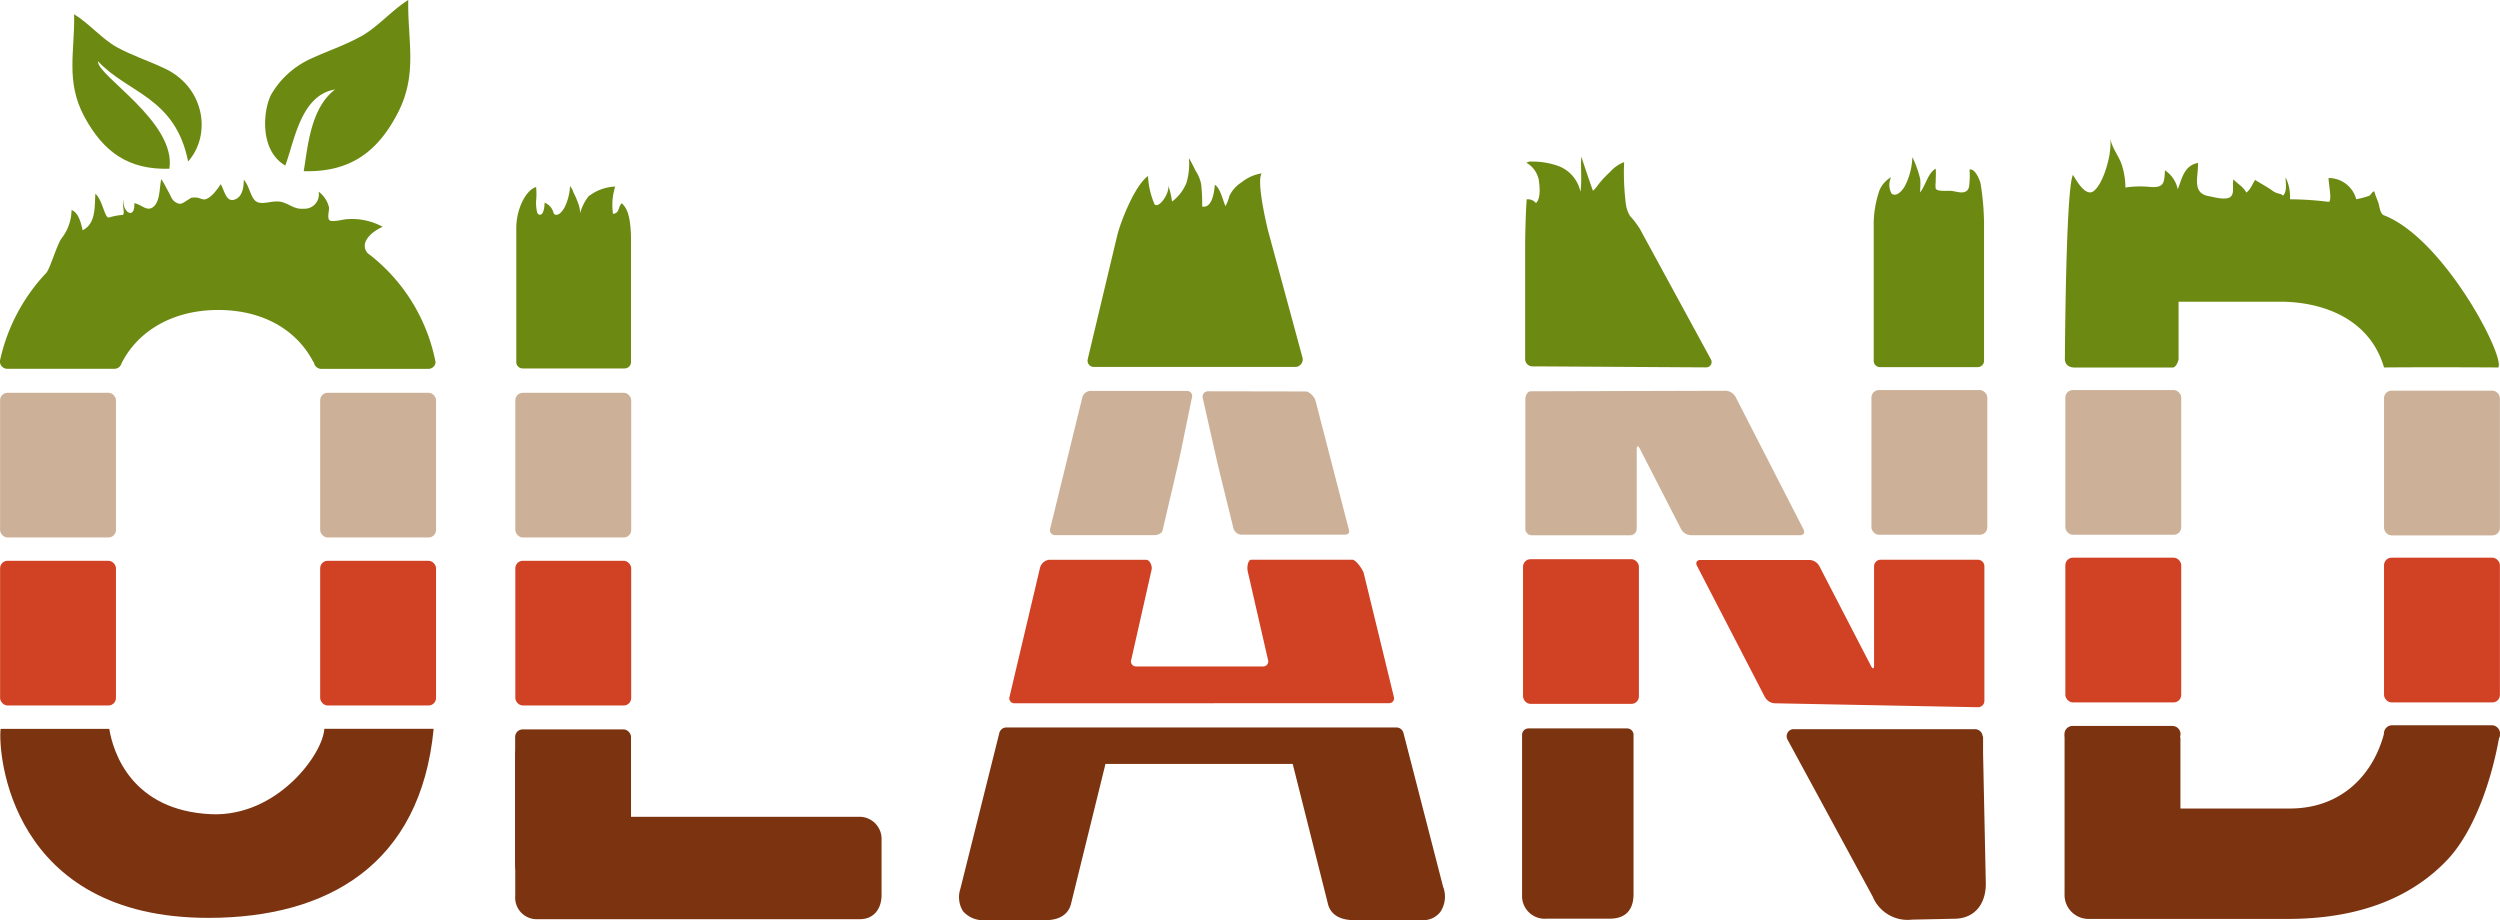 <?xml version="1.0" encoding="UTF-8" standalone="no"?>
<svg
   xmlns:dc="http://purl.org/dc/elements/1.1/"
   xmlns:cc="http://creativecommons.org/ns#"
   xmlns:rdf="http://www.w3.org/1999/02/22-rdf-syntax-ns#"
   xmlns:svg="http://www.w3.org/2000/svg"
   xmlns="http://www.w3.org/2000/svg"
   xmlns:sodipodi="http://sodipodi.sourceforge.net/DTD/sodipodi-0.dtd"
   xmlns:inkscape="http://www.inkscape.org/namespaces/inkscape"
   id="Lager_1"
   data-name="Lager 1"
   viewBox="0 0 1000 368.11"
   version="1.1"
   sodipodi:docname="logo.svg"
   width="1000"
   height="368.11"
   inkscape:version="0.92.4 (5da689c313, 2019-01-14)">
  <sodipodi:namedview
     pagecolor="#ffffff"
     bordercolor="#111111"
     borderopacity="1"
     objecttolerance="10"
     gridtolerance="10"
     guidetolerance="10"
     inkscape:pageopacity="0"
     inkscape:pageshadow="2"
     inkscape:window-width="1920"
     inkscape:window-height="1017"
     id="namedview78"
     showgrid="false"
     fit-margin-top="0"
     fit-margin-left="0"
     fit-margin-right="0"
     fit-margin-bottom="0"
     inkscape:zoom="0.57266436"
     inkscape:cx="756.95232"
     inkscape:cy="400.15893"
     inkscape:window-x="1912"
     inkscape:window-y="-8"
     inkscape:window-maximized="1"
     inkscape:current-layer="Lager_1" />
  <defs
     id="defs4">
    <style
       id="style2">.cls-1{fill:#6c8a12;}.cls-2{fill:#ccb097;}.cls-3{fill:#d14124;}.cls-4{fill:#7c3310;}.cls-5{fill:none;}</style>
  </defs>
  <title
     id="title6">logo</title>
  <path
     class="cls-1"
     d="m 108.622,37.555 a 35.164,35.164 0 0 1 15.718,-14.066 c 6.611,-3.059 13.644,-5.38 20.219,-9.037 C 151.135,10.795 156.62,4.185 163.302,0 c -0.316,16.457 3.903,29.608 -4.22,45.256 -8.123,15.648 -19.164,23.701 -37.59,23.208 1.653,-10.022 2.778,-25.318 12.554,-32.667 -13.784,2.215 -16.246,20.676 -19.938,30.417 -10.725,-6.259 -8.721,-22.962 -5.486,-28.659 z"
     id="path8"
     inkscape:connector-curvature="0"
     style="fill:#6c8a12;stroke-width:3.516" />
  <path
     class="cls-1"
     d="M 39.208,24.509 C 51.128,37.344 70.117,38.821 75.251,64.596 84.921,53.66 81.721,34.215 65.053,27.006 59.04,24.193 52.605,22.118 46.698,18.848 40.79,15.578 35.727,9.424 29.643,5.697 29.995,20.43 26.127,32.527 33.722,46.627 41.318,60.728 51.304,68.007 67.761,67.48 70.609,48.772 38.61,30.136 39.208,24.509 Z"
     id="path10"
     inkscape:connector-curvature="0"
     style="fill:#6c8a12;stroke-width:3.516" />
  <path
     class="cls-2"
     d="m 476.788,158.941 a 2.004,2.004 0 0 0 -2.004,-2.567 h -38.68 a 3.516,3.516 0 0 0 -3.165,2.532 l -12.87,52.57 a 1.969,1.969 0 0 0 1.934,2.567 h 39.489 c 1.407,0 3.024,-0.387 3.516,-1.793 l 5.802,-24.791 c 0.316,-1.407 0.844,-3.692 1.16,-5.099 z"
     id="path12"
     inkscape:connector-curvature="0"
     style="fill:#ccb097;stroke-width:3.516" />
  <path
     class="cls-3"
     d="m 555.591,281.277 a 1.969,1.969 0 0 0 1.934,-2.602 L 545.499,229.269 c -0.352,-1.442 -3.13,-5.38 -4.536,-5.38 h -40.439 c -1.407,0 -1.793,3.165 -1.442,4.606 l 8.123,35.445 a 2.004,2.004 0 0 1 -1.934,2.637 h -50.812 a 2.004,2.004 0 0 1 -1.969,-2.637 l 8.158,-36.113 c 0.316,-1.442 -0.738,-3.868 -2.11,-3.903 h -38.997 a 4.29,4.29 0 0 0 -3.516,3.13 l -12.202,51.621 a 2.004,2.004 0 0 0 1.934,2.637 z"
     id="path14"
     inkscape:connector-curvature="0"
     style="fill:#d14124;stroke-width:3.516" />
  <path
     class="cls-2"
     d="m 483.083,156.515 a 2.145,2.145 0 0 0 -1.969,2.743 l 5.486,24.298 c 0.316,1.371 0.844,3.516 1.16,4.958 l 5.626,22.857 a 3.516,3.516 0 0 0 3.165,2.497 h 41.107 c 1.407,0 2.286,-0.492 1.934,-1.829 L 526.159,160.102 c -0.352,-1.336 -2.426,-3.516 -3.833,-3.516 z"
     id="path16"
     inkscape:connector-curvature="0"
     style="fill:#ccb097;stroke-width:3.516" />
  <path
     class="cls-2"
     d="m 612.31,156.515 c -1.371,0 -2.18,1.793 -2.18,3.305 v 51.586 a 2.637,2.637 0 0 0 2.532,2.708 h 39.489 a 2.637,2.637 0 0 0 2.532,-2.708 v -31.648 c 0,-1.477 0.563,-1.653 1.231,-0.316 l 16.562,32.281 a 4.747,4.747 0 0 0 3.763,2.356 h 43.814 c 1.407,0 2.004,-1.055 1.336,-2.356 L 694.207,158.73 a 4.817,4.817 0 0 0 -3.763,-2.426 z"
     id="path18"
     inkscape:connector-curvature="0"
     style="fill:#ccb097;stroke-width:3.516" />
  <path
     class="cls-3"
     d="m 791.225,282.894 a 2.567,2.567 0 0 0 2.532,-2.637 v -53.695 a 2.637,2.637 0 0 0 -2.532,-2.672 h -39.032 a 2.637,2.637 0 0 0 -2.567,2.672 v 39.559 c 0,1.477 -0.527,1.618 -1.196,0.316 l -20.747,-40.087 a 4.712,4.712 0 0 0 -3.763,-2.356 h -43.779 c -1.407,0 -2.004,1.055 -1.336,2.356 l 27.182,52.535 a 4.817,4.817 0 0 0 3.763,2.426 z"
     id="path20"
     inkscape:connector-curvature="0"
     style="fill:#d14124;stroke-width:3.516" />
  <path
     class="cls-1"
     d="m 507.205,92.2 c -0.211,-0.879 -4.782,-19.516 -2.532,-22.857 a 16.773,16.773 0 0 0 -7.947,3.516 13.327,13.327 0 0 0 -4.993,5.556 15.472,15.472 0 0 1 -1.547,4.044 c -1.125,-2.497 -1.969,-7.033 -4.255,-8.58 -0.211,2.743 -1.02,9.565 -5.064,8.721 a 68.675,68.675 0 0 0 -0.422,-9.072 15.542,15.542 0 0 0 -2.321,-5.415 49.23,49.23 0 0 0 -2.567,-4.888 26.549,26.549 0 0 1 -0.949,9.846 17.582,17.582 0 0 1 -5.802,7.56 30.909,30.909 0 0 0 -1.477,-6.33 c 0.457,3.2 -3.727,9.143 -5.486,7.455 a 32.14,32.14 0 0 1 -2.637,-11.358 c -5.415,3.938 -10.901,18.285 -12.237,23.454 0,0 -11.745,49.23 -11.885,49.898 a 2.497,2.497 0 0 0 2.672,3.024 h 80.666 a 3.059,3.059 0 0 0 2.637,-3.516 z"
     id="path22"
     inkscape:connector-curvature="0"
     style="fill:#6c8a12;stroke-width:3.516" />
  <path
     class="cls-1"
     d="m 953.295,86.011 c -1.336,-0.985 -1.442,-3.305 -1.969,-4.958 -0.211,-0.668 -1.266,-3.094 -1.407,-3.903 -0.316,-1.723 -1.547,0.914 -2.321,1.196 a 33.933,33.933 0 0 1 -5.099,1.336 11.428,11.428 0 0 0 -11.077,-8.475 c 0,2.321 1.547,9.565 0,9.529 a 129.192,129.192 0 0 0 -15.437,-1.02 17.371,17.371 0 0 0 -1.758,-8.791 c 0,2.145 0.738,5.872 -1.09,7.349 -0.563,-0.703 -1.055,-0.668 -1.793,-0.879 a 6.716,6.716 0 0 1 -2.602,-1.301 c -2.18,-1.512 -4.501,-2.708 -6.681,-4.114 -1.266,1.793 -1.582,3.516 -3.516,5.064 -1.02,-2.145 -3.516,-3.516 -5.134,-5.275 -0.703,1.969 0.633,5.626 -1.301,7.033 -1.934,1.407 -6.681,0 -8.264,-0.281 -7.49,-1.09 -4.325,-8.158 -4.677,-13.362 -5.521,1.09 -6.365,6.189 -8.053,10.549 a 12.272,12.272 0 0 0 -5.134,-7.595 c -0.281,4.817 -0.211,7.033 -5.697,6.681 a 40.228,40.228 0 0 0 -10.127,0.211 29.538,29.538 0 0 0 -1.582,-9.494 c -1.16,-3.235 -4.22,-7.033 -4.395,-10.338 a 32.773,32.773 0 0 1 -0.563,7.701 c -0.809,3.903 -2.743,10.549 -5.943,13.397 -3.2,2.848 -7.033,-3.868 -8.475,-6.33 -2.883,5.134 -3.235,72.332 -3.235,72.825 0,0.492 -0.668,4.396 4.396,4.255 h 38.68 c 1.231,0 2.145,-2.075 2.391,-3.235 v 0 -23.103 h 40.65 c 16.07,0 35.621,6.154 41.529,26.303 21.556,-0.176 43.252,0 45.713,0 2.813,-4.396 -21.977,-51.972 -46.03,-60.974 z"
     id="path24"
     inkscape:connector-curvature="0"
     style="fill:#6c8a12;stroke-width:3.516" />
  <path
     class="cls-1"
     d="m 174.238,144.946 v 0 A 71.91,71.91 0 0 0 149.271,102.995 c -0.738,-0.598 -1.477,-1.16 -2.215,-1.723 v 0 c -3.235,-3.798 0.809,-8.228 6.013,-10.549 A 25.529,25.529 0 0 0 139.003,87.664 c -1.547,0 -6.154,1.371 -7.209,0.422 -1.055,-0.949 0,-3.974 -0.211,-5.204 a 10.866,10.866 0 0 0 -4.149,-6.224 5.697,5.697 0 0 1 -5.908,6.822 c -3.798,0.352 -5.486,-1.793 -8.826,-2.672 -4.114,-1.055 -8.791,2.11 -11.147,-1.125 -1.653,-2.286 -2.075,-5.661 -4.044,-7.771 0,2.602 -0.387,6.4 -3.13,7.701 -3.903,1.864 -4.501,-3.27 -6.083,-5.943 -1.618,2.356 -3.727,5.38 -6.154,6.048 -1.09,0.281 -2.602,-0.703 -3.727,-0.703 -2.426,0 -1.653,0 -3.516,1.09 -1.864,1.09 -2.602,2.145 -4.782,0.703 -1.407,-0.914 -1.653,-2.145 -2.426,-3.516 -1.231,-2.215 -1.618,-3.235 -3.165,-5.626 -0.809,3.2 -0.387,7.877 -2.637,10.549 -2.778,3.059 -5.134,-0.422 -8.158,-0.949 0.352,6.611 -4.642,3.938 -4.395,-1.266 -0.633,1.829 0.949,5.978 -0.422,5.978 a 24.193,24.193 0 0 0 -5.31,1.02 c -1.723,0.457 -2.567,-7.033 -5.45,-9.494 -0.352,5.134 0.281,11.921 -5.099,14.593 -0.633,-2.602 -1.512,-7.033 -4.431,-8.088 a 18.918,18.918 0 0 1 -4.149,11.534 c -2.004,3.235 -4.325,11.463 -5.872,13.503 A 73.844,73.844 0 0 0 0,144.207 v 0.457 0 0.352 0 a 2.954,2.954 0 0 0 2.672,2.497 v 0 H 45.783 a 2.919,2.919 0 0 0 2.813,-2.145 c 6.611,-13.151 20.712,-21.38 38.68,-21.38 17.969,0 31.472,8.017 38.118,20.887 h 0.176 a 2.954,2.954 0 0 0 2.919,2.672 h 43.041 a 2.919,2.919 0 0 0 2.708,-2.602 z"
     id="path26"
     inkscape:connector-curvature="0"
     style="fill:#6c8a12;stroke-width:3.516" />
  <path
     class="cls-4"
     d="m 173.464,291.509 h -43.744 c -0.492,10.057 -18.742,35.164 -45.08,34.179 C 52.746,324.317 45.256,301.074 43.709,291.545 H 7.033 0.246 c -1.125,9.74 3.727,75.708 83.268,75.603 47.436,-0.035 84.745,-21.204 89.949,-75.638 z"
     id="path28"
     inkscape:connector-curvature="0"
     style="fill:#7c3310;stroke-width:3.516" />
  <path
     class="cls-1"
     d="m 248.715,81.299 c -1.547,1.301 -0.738,3.938 -3.516,4.255 a 24.615,24.615 0 0 1 0.879,-10.936 18.602,18.602 0 0 0 -10.725,3.974 19.446,19.446 0 0 0 -3.305,6.681 11.956,11.956 0 0 0 -0.352,-2.672 33.582,33.582 0 0 0 -2.286,-5.556 7.771,7.771 0 0 0 -1.407,-2.637 21.098,21.098 0 0 1 -2.11,8.404 c -0.527,1.055 -2.145,3.516 -3.763,3.059 -0.738,-0.246 -0.703,-0.844 -0.985,-1.512 a 5.697,5.697 0 0 0 -3.305,-3.27 c 0,1.055 -0.246,4.396 -1.547,4.747 -1.301,0.352 -1.512,-1.125 -1.653,-1.934 a 19.164,19.164 0 0 1 -0.211,-3.516 25.142,25.142 0 0 0 0,-5.591 c -4.325,1.371 -7.912,9.143 -7.912,16.386 0,0.598 0,52.992 0,52.992 v 0.668 a 2.532,2.532 0 0 0 2.532,2.532 h 40.79 a 2.567,2.567 0 0 0 2.567,-2.532 V 95.083 c -0.176,-10.092 -2.18,-12.272 -3.692,-13.784 z"
     id="path30"
     inkscape:connector-curvature="0"
     style="fill:#6c8a12;stroke-width:3.516" />
  <path
     class="cls-1"
     d="m 749.485,89.598 v 54.68 a 2.497,2.497 0 0 0 2.461,2.567 h 39.208 a 2.532,2.532 0 0 0 2.461,-2.567 V 89.141 a 104.472,104.472 0 0 0 -1.407,-15.894 c -0.492,-1.653 -2.18,-5.872 -4.396,-5.45 a 33.582,33.582 0 0 1 -0.211,7.033 c -0.949,3.27 -4.395,1.899 -6.857,1.547 -1.512,-0.211 -6.013,0.422 -6.47,-1.02 a 9.248,9.248 0 0 1 0,-2.391 c 0,-1.829 0.176,-3.727 0,-5.521 -3.2,1.934 -3.974,6.646 -6.224,9.529 0,-1.793 0.246,-3.727 0,-5.521 a 43.498,43.498 0 0 0 -3.094,-8.615 27.78,27.78 0 0 1 -2.778,11.147 c -0.774,1.618 -3.27,5.028 -5.486,3.516 a 7.033,7.033 0 0 1 -0.246,-6.611 10.549,10.549 0 0 0 -5.064,6.505 41.142,41.142 0 0 0 -1.899,12.202 z"
     id="path32"
     inkscape:connector-curvature="0"
     style="fill:#6c8a12;stroke-width:3.516" />
  <path
     class="cls-4"
     d="m 577.217,354.629 -15.824,-61.396 v 0 a 2.954,2.954 0 0 0 -2.637,-2.251 H 402.522 a 2.954,2.954 0 0 0 -2.848,2.461 l -15.542,62.135 a 10.549,10.549 0 0 0 1.125,8.967 10.795,10.795 0 0 0 9.037,3.516 h 23.947 c 7.842,0 9.74,-4.536 10.198,-6.646 l 13.749,-55.84 h 74.899 l 14.066,55.876 c 0.563,2.532 2.708,6.611 10.549,6.611 h 27.041 a 8.686,8.686 0 0 0 7.384,-3.27 11.006,11.006 0 0 0 1.09,-10.162 z"
     id="path34"
     inkscape:connector-curvature="0"
     style="fill:#7c3310;stroke-width:3.516" />
  <path
     class="cls-4"
     d="m 953.577,293.619 c -4.606,16.984 -17.582,29.784 -37.625,29.784 h -43.779 v -27.78 a 2.708,2.708 0 0 0 -2.532,-2.778 l -41.247,-0.809 a 2.602,2.602 0 0 0 -2.567,2.672 v 0.527 0 c 0,0 0,20.606 0,20.712 v 41.599 a 9.6,9.6 0 0 0 9.881,10.022 h 79.4 c 27.358,0 48.772,-7.877 63.647,-23.454 10.76,-11.217 18.074,-32.07 21.098,-50.355 0.281,-3.516 -3.27,2.145 -3.27,2.145 l -39.278,-0.985 c -1.266,0 -3.094,-3.938 -3.727,-1.301 z"
     id="path36"
     inkscape:connector-curvature="0"
     style="fill:#7c3310;stroke-width:3.516" />
  <path
     class="cls-4"
     d="m 872.207,293.619 a 3.235,3.235 0 0 1 -3.235,3.235 h -39.946 a 3.235,3.235 0 0 1 -3.235,-3.235 v 0 a 3.235,3.235 0 0 1 3.235,-3.235 h 39.946 a 3.235,3.235 0 0 1 3.235,3.235 z"
     id="path38"
     inkscape:connector-curvature="0"
     style="fill:#7c3310;stroke-width:3.516" />
  <path
     class="cls-4"
     d="m 999.958,293.619 a 3.305,3.305 0 0 1 -3.235,3.516 h -39.911 a 3.305,3.305 0 0 1 -3.235,-3.516 v 0 a 3.305,3.305 0 0 1 3.235,-3.516 h 39.946 a 3.305,3.305 0 0 1 3.235,3.516 z"
     id="path40"
     inkscape:connector-curvature="0"
     style="fill:#7c3310;stroke-width:3.516" />
  <path
     class="cls-4"
     d="m 650.85,291.369 h -39.489 a 2.567,2.567 0 0 0 -2.532,2.532 v 64.139 a 9.072,9.072 0 0 0 9.881,9.424 h 25.283 c 4.29,0 9.424,-1.723 9.424,-9.881 v -63.647 a 2.567,2.567 0 0 0 -2.567,-2.567 z"
     id="path42"
     inkscape:connector-curvature="0"
     style="fill:#7c3310;stroke-width:3.516" />
  <path
     class="cls-4"
     d="m 793.053,294.569 a 3.024,3.024 0 0 0 -2.989,-2.883 h -73.036 a 2.848,2.848 0 0 0 -2.004,4.185 l 34.039,62.733 a 15.121,15.121 0 0 0 15.753,9.248 l 16.844,-0.352 c 7.982,0 12.835,-5.697 12.659,-14.452 l -1.09,-51.761 v -6.505 -0.211 z"
     id="path44"
     inkscape:connector-curvature="0"
     style="fill:#7c3310;stroke-width:3.516" />
  <path
     class="cls-1"
     d="M 684.326,143.68 655.879,91.426 v 0 0 c -0.527,-0.809 -1.09,-1.618 -1.688,-2.426 a 23.595,23.595 0 0 0 -2.075,-2.461 12.026,12.026 0 0 1 -1.793,-5.134 99.162,99.162 0 0 1 -0.668,-16.562 14.347,14.347 0 0 0 -5.697,4.009 38.68,38.68 0 0 0 -4.853,5.275 10.901,10.901 0 0 1 -1.934,2.18 c -1.618,-4.501 -3.165,-9.213 -4.642,-13.644 -0.352,4.571 0.316,9.354 -0.352,14.066 a 14.066,14.066 0 0 0 -8.404,-10.162 30.206,30.206 0 0 0 -11.077,-1.934 3.2,3.2 0 0 0 -2.11,0.457 10.338,10.338 0 0 1 4.923,6.822 c 0.352,2.532 0.914,7.42 -1.125,9.318 a 4.325,4.325 0 0 0 -3.692,-1.512 c -0.422,4.325 -0.633,16.281 -0.633,17.863 v 46.065 a 2.954,2.954 0 0 0 2.989,2.919 h 4.255 l 65.053,0.387 a 2.145,2.145 0 0 0 1.969,-3.27 z"
     id="path46"
     inkscape:connector-curvature="0"
     style="fill:#6c8a12;stroke-width:3.516" />
  <rect
     class="cls-2"
     x="0.035"
     y="157.113"
     width="46.346"
     height="57.88"
     rx="2.989"
     ry="2.989"
     id="rect48"
     style="fill:#ccb097;stroke-width:3.516" />
  <rect
     class="cls-2"
     x="128.067"
     y="157.113"
     width="46.346"
     height="57.88"
     rx="2.989"
     ry="2.989"
     id="rect50"
     style="fill:#ccb097;stroke-width:3.516" />
  <rect
     class="cls-3"
     x="0.035"
     y="224.311"
     width="46.346"
     height="57.88"
     rx="2.989"
     ry="2.989"
     id="rect52"
     style="fill:#d14124;stroke-width:3.516" />
  <rect
     class="cls-3"
     x="128.067"
     y="224.311"
     width="46.346"
     height="57.88"
     rx="2.989"
     ry="2.989"
     id="rect54"
     style="fill:#d14124;stroke-width:3.516" />
  <rect
     class="cls-2"
     x="206.131"
     y="157.113"
     width="46.346"
     height="57.88"
     rx="2.989"
     ry="2.989"
     id="rect56"
     style="fill:#ccb097;stroke-width:3.516" />
  <rect
     class="cls-3"
     x="206.131"
     y="224.311"
     width="46.346"
     height="57.88"
     rx="2.989"
     ry="2.989"
     id="rect58"
     style="fill:#d14124;stroke-width:3.516" />
  <path
     class="cls-4"
     d="m 343.552,326.709 h -95.505 v -25.424 l -39.208,-2.461 h -0.527 a 2.813,2.813 0 0 0 -2.215,2.25 v 0.633 56.649 a 8.615,8.615 0 0 0 9.037,9.318 H 344.009 c 5.239,0 8.615,-3.833 8.615,-9.74 v -21.907 a 8.861,8.861 0 0 0 -9.072,-9.318 z"
     id="path60"
     inkscape:connector-curvature="0"
     style="fill:#7c3310;stroke-width:3.516" />
  <rect
     class="cls-4"
     x="206.061"
     y="291.756"
     width="46.346"
     height="57.88"
     rx="2.989"
     ry="2.989"
     id="rect62"
     style="fill:#7c3310;stroke-width:3.516" />
  <rect
     class="cls-3"
     x="609.216"
     y="223.678"
     width="46.346"
     height="57.88"
     rx="2.989"
     ry="2.989"
     id="rect64"
     style="fill:#d14124;stroke-width:3.516" />
  <rect
     class="cls-2"
     x="748.571"
     y="156.023"
     width="46.346"
     height="57.88"
     rx="2.989"
     ry="2.989"
     id="rect66"
     style="fill:#ccb097;stroke-width:3.516" />
  <rect
     class="cls-2"
     x="826.143"
     y="156.023"
     width="46.346"
     height="57.88"
     rx="2.989"
     ry="2.989"
     id="rect68"
     style="fill:#ccb097;stroke-width:3.516" />
  <rect
     class="cls-3"
     x="826.143"
     y="223.08"
     width="46.346"
     height="57.88"
     rx="2.989"
     ry="2.989"
     id="rect70"
     style="fill:#d14124;stroke-width:3.516" />
  <rect
     class="cls-2"
     x="953.612"
     y="156.269"
     width="46.346"
     height="57.88"
     rx="2.989"
     ry="2.989"
     id="rect72"
     style="fill:#ccb097;stroke-width:3.516" />
  <rect
     class="cls-3"
     x="953.612"
     y="223.08"
     width="46.346"
     height="57.88"
     rx="2.989"
     ry="2.989"
     id="rect74"
     style="fill:#d14124;stroke-width:3.516" />
</svg>
